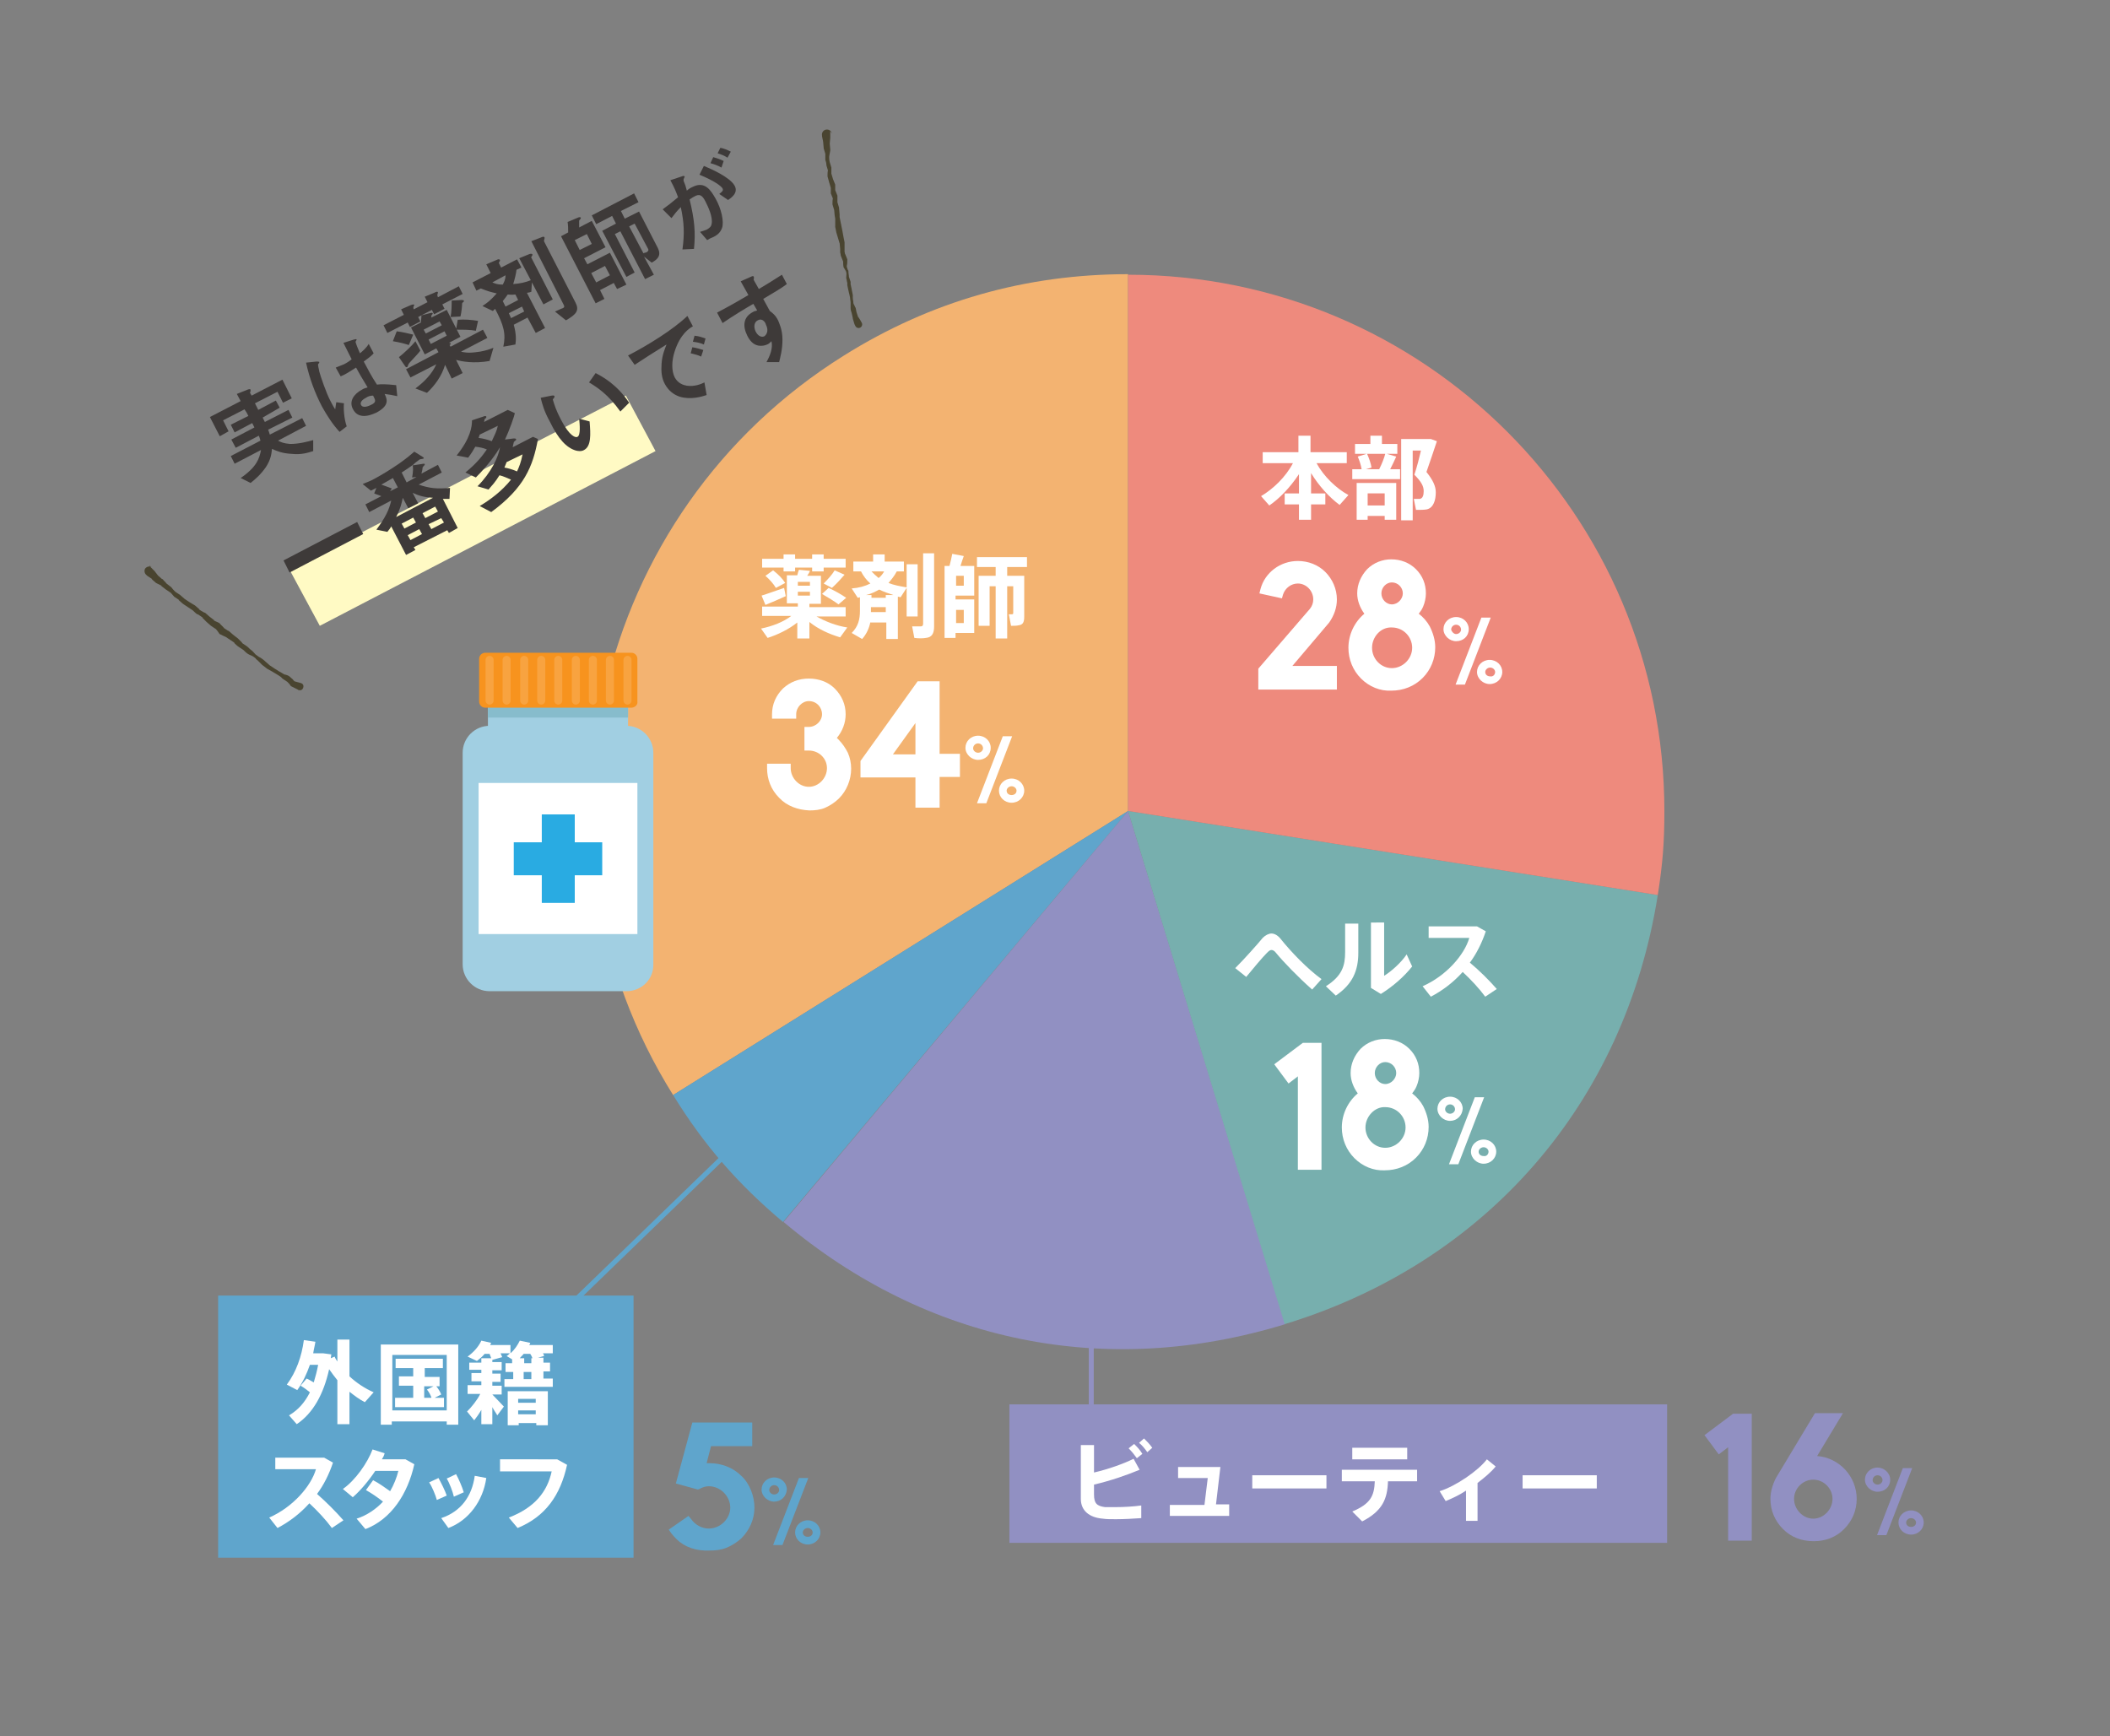 <?xml version="1.0" encoding="utf-8"?>
<!-- Generator: Adobe Illustrator 21.1.0, SVG Export Plug-In . SVG Version: 6.00 Build 0)  -->
<svg version="1.1" id="レイヤー_1" xmlns="http://www.w3.org/2000/svg" xmlns:xlink="http://www.w3.org/1999/xlink" x="0px"
	 y="0px" viewBox="0 0 384 316" style="enable-background:new 0 0 384 316;" xml:space="preserve">
<rect x="0" y="0" width="384" height="316" fill="#808080" stroke="none"/>
<style type="text/css">
	.st0{fill:#9190C2;}
	.st1{fill:#5FA5CC;}
	.st2{fill:#FFFAC4;}
	.st3{fill:#3E3A39;}
	.st4{fill:#F3B371;}
	.st5{fill:#77AFAE;}
	.st6{fill:#EE8A7D;}
	.st7{fill:#FFFFFF;}
	.st8{fill:#494430;}
	.st9{fill:#A1CFE2;}
	.st10{fill:#87BCCC;}
	.st11{fill:#F7931E;}
	.st12{fill:#29ABE2;}
	.st13{opacity:0.15;}
	.st14{fill:none;stroke:#FFFFFF;stroke-width:1.464;stroke-linecap:round;stroke-linejoin:round;stroke-miterlimit:10;}
	.st15{fill:none;stroke:#9190C2;stroke-width:0.9;stroke-miterlimit:10;}
	.st16{fill:none;stroke:#5FA5CC;stroke-width:0.9;stroke-miterlimit:10;}
</style>
<rect x="183.7" y="255.6" class="st0" width="119.7" height="25.2"/>
<rect x="39.7" y="235.8" class="st1" width="75.6" height="47.7"/>
<polygon class="st2" points="119.3,82.1 58.2,113.9 52.7,103.7 113.9,72 "/>
<g>
	<path class="st3" d="M51.5,73.3l-1-2l-4.1,2.1l0.6,1.2l3.2-1.7l0.7,1.3L47.8,76l0.4,0.8l4.3-2.2l0.7,1.4l-4.4,2.2
		c0.1,0.3,0.2,0.5,0.3,0.9l5.9-3l0.7,1.4l-5.1,2.7c0.6,0.3,1,0.5,2.2,0.6c1.6,0,3.1-0.4,4.2-0.7l0,2c-1,0.3-2.1,0.7-4,0.5
		c-1.7-0.1-2.6-0.5-3.5-0.9c-0.1,0.9-0.2,1.9-1.1,3.3c-0.9,1.3-1.9,2.2-2.8,2.9l-1.8-0.9c2.9-2,3.4-3.5,3.7-5.1l-4.8,2.5l-0.7-1.4
		l5.4-2.8c-0.1-0.4-0.2-0.7-0.3-0.9l-4.2,2.2L42.1,80l4.2-2.2L45.9,77l-3.2,1.7L42,77.3l3.2-1.6c-0.3-0.6-0.3-0.6-0.7-1.2l-3.9,2
		l1,2l-1.6,0.9l-1.8-3.5l5.6-2.9l-0.7-1.3l2-0.8c0.3-0.1,0.4-0.1,0.5,0c0,0.1,0,0.1,0,0.3c0,0-0.1,0.2-0.1,0.3l0.3,0.5l5.6-2.9
		l1.7,3.4L51.5,73.3z"/>
	<path class="st3" d="M63.1,77.6l-1.3,1c-1.3-1.4-2.3-3-3.2-4.6c-1.3-2.5-2.3-5.2-2.9-8l1.9-0.2c0.1,0,0.5,0,0.5,0.1
		c0,0,0,0.1,0,0.1c0,0.1-0.2,0.2-0.2,0.3c-0.1,0.1,0.2,1.1,0.2,1.3c0.2,0.8,1.3,4,2,5.3c0.1,0.2,0.5,1,0.9,1.6l0.2-1.3l1.4,0.2
		C62.5,74.3,62.6,76.2,63.1,77.6z M72.3,72.1c-0.9-0.2-1.5-0.3-2.3-0.4c0.6,1.2,0.7,2.2-1.5,3.4c-0.5,0.2-3.2,1.6-4.3-0.7
		c-0.7-1.4,0.2-2.7,1.7-3.5c0.3-0.2,0.7-0.3,1-0.4c-1.1-1.8-1.5-2.5-2.1-3.6c-1,0.6-1.8,1.2-2.8,1.6l-0.9-1.6
		c0.3-0.1,0.7-0.3,1.5-0.6c0.6-0.3,1-0.6,1.4-0.9c-0.6-1.2-0.7-1.4-1.5-3l1.9-0.6c0.4-0.1,0.5-0.1,0.5,0c0,0.1-0.1,0.2-0.2,0.4
		c0.1,0.4,0.4,1.2,0.8,2.1c0.4-0.3,1.2-1,1.6-1.7l0.9,1.7c-0.5,0.6-1.3,1.1-1.8,1.5c0.9,1.7,1.3,2.5,2.4,4.2
		c0.8-0.1,1.6-0.1,3.5,0.1L72.3,72.1z M66.6,72.4c-0.8,0.4-1.1,0.9-0.9,1.3c0.2,0.4,0.8,0.5,1.8,0c1.1-0.5,0.8-0.9,0.4-1.7
		C67.5,72,67,72.1,66.6,72.4z"/>
	<path class="st3" d="M80.5,55.4l0.4,0.8l-1.9,1l-0.4-0.8l-2.5,1.3l0.4,0.8l-1.9,1l-0.4-0.8l-3.7,1.9l-0.7-1.4l3.7-1.9l-0.5-1
		l1.6-0.7c0.2-0.1,0.7-0.3,0.8-0.1c0,0,0,0.1-0.1,0.2c-0.1,0.3-0.1,0.3,0,0.6l2.5-1.3l-0.5-1l1.7-0.7c0.4-0.2,0.6-0.3,0.7-0.1
		c0,0.1,0,0.1-0.1,0.4c0,0.1,0,0.2,0,0.2l0.1,0.3l3.8-2l0.7,1.4L80.5,55.4z M74.4,62.8c-0.5-0.2-1.7-0.5-2.9-0.7l0.7-1.8
		c0.9,0.1,2.2,0.4,3,0.6L74.4,62.8z M74.4,66.2c-0.1,0.1-0.2,0.6-0.3,0.6c-0.1,0.1-0.3,0-0.4-0.2L72.6,65c0.9-0.7,2.4-2.1,3-2.9
		l0.9,1.7C76.2,64.3,74.4,66.1,74.4,66.2z M89.1,65.7c-2.9,0.5-5,0.1-6.1-0.2l1.2,2.4l-2,1L81,66.4c-0.6,2-1.8,3.7-3.3,5.1l-2.1-0.8
		c1.6-1.2,3-2.6,3.8-4.4l-4.7,2.4l-0.8-1.5l5.9-3.1l-0.4-0.7l-2.1,1.1l-2.5-4.9l1.8-0.9c0-0.3,0.1-0.8,0.1-1.3l1.5-0.4
		c0.4-0.1,0.5-0.1,0.5,0c0.1,0.1,0.1,0.1-0.1,0.3c-0.1,0-0.1,0.4-0.1,0.5l2.8-1.4l2.5,4.9l-2.1,1.1c0.1,0,0.2,0,0.3,0.1
		c0.1,0.1-0.1,0.3-0.2,0.3l0.2,0.3l5.9-3.1l0.8,1.5l-4.8,2.5c0.4,0.1,1.2,0.3,2.7,0.1c1.1-0.1,2.2-0.4,3.2-0.8L89.1,65.7z M80,58.5
		L77.1,60l0.4,0.7l2.9-1.5L80,58.5z M80.9,60.3L78,61.8l0.4,0.8l2.9-1.5L80.9,60.3z M84.3,55c-0.2,0.1-0.2,0.2-0.2,0.3
		c0,0.3-0.1,1.5-0.3,2.3L82,57.7c0.2-0.9,0.2-2.3,0.2-3l1.8-0.1c0.1,0,0.3,0,0.4,0.1C84.5,54.8,84.4,54.9,84.3,55z M86.6,60.2
		c-1-0.2-2.2-0.2-3.6-0.2l0.3-1.8c1.2-0.1,2.5,0,3.7,0.2L86.6,60.2z"/>
	<path class="st3" d="M87.8,55.7c1.2-0.8,1.6-1.2,2.6-2.3c-1.3-0.3-1.6-0.4-2.9-0.9l-0.8,0.4L86,51.4l3.3-1.7l-0.8-1.6l1.9-0.8
		c0.2-0.1,0.4-0.2,0.6,0c0,0.1,0,0.2-0.1,0.3c-0.1,0.2-0.1,0.2-0.1,0.3l0.4,0.8l2.9-1.5l0.8,1.5L94,49.1c-0.1,0.8-0.3,1.6-0.6,2.6
		c1.3-0.1,2.2-0.3,3.2-0.7l-2.1-4l1.7-0.7c0.2-0.1,0.6-0.2,0.7,0c0,0.1,0,0.2-0.1,0.3c-0.1,0.2-0.2,0.3-0.1,0.3l3.9,7.6l-1.7,0.9
		l-2.1-4l-0.1,1.7c-0.2,0.1-0.3,0.1-0.8,0.2l3.3,6.4l-1.7,0.9L96,57.8l-2.5,1.3c0.5,1.8,0.4,2.9,0.3,3.6l-2.2,0.4
		c0.5-2.3,0.1-3.9-1.5-6.9c-0.1,0.1-0.3,0.3-0.4,0.4L87.8,55.7z M89.6,51.4c0.5,0.2,0.9,0.4,1.9,0.4c0.2-0.4,0.5-0.9,0.5-1.7
		L89.6,51.4z M92,55.8l2.3-1.2l-0.5-1c-0.8,0.1-1.1,0-1.4,0c-0.3,0.4-0.4,0.6-0.9,1.2L92,55.8z M95,55.8L92.6,57
		c0.2,0.5,0.3,0.6,0.4,0.9l2.4-1.2L95,55.8z M96.7,43.9l1.8-0.7c0.2-0.1,0.5-0.2,0.6,0c0,0.1,0,0.2,0,0.2C99,43.8,99,43.8,99,43.9
		l5.7,11.1c0.8,1.5,0.2,2.2-1.7,3.3l-2-1.6c0.5-0.2,1.3-0.6,1.4-0.6c0.2-0.1,0.4-0.2,0.2-0.6L96.7,43.9z"/>
	<path class="st3" d="M112.3,52.6l-0.6-1.1l-2.5,1.3l0.8,1.6l-1.6,0.8l-6.3-12.2l1.3-0.7c0-0.5,0-1.3-0.1-1.9l1.9-0.8
		c0.2-0.1,0.4-0.1,0.5,0c0,0.1,0,0.2-0.1,0.3c-0.2,0.2-0.2,0.2-0.2,0.4c0,0.2,0,0.9,0,1.1l2.3-1.2l2.5,4.8l-3.9,2l0.6,1.1l4.1-2.1
		l3,5.8L112.3,52.6z M106.8,42.6l-2.2,1.1l0.9,1.8l2.2-1.1L106.8,42.6z M110.1,48.4l-2.5,1.3l0.9,1.7l2.5-1.3L110.1,48.4z M113,38.4
		l0.7,1.4l2.6-1.3l3.4,6.6c0.7,1.4,0,2.1-1.1,2.7l-1.4-1.1L119,50l-1.6,0.8l-4.5-8.7l-1,0.5l3.6,7l-1.5,0.8l-4.4-8.4l2.5-1.3
		l-0.7-1.4l-2.9,1.5l-0.8-1.6l7.7-4l0.8,1.6L113,38.4z M115.5,40.7l-1,0.5l2.6,4.9c0.1-0.1,0.4-0.1,0.6-0.2c0.3-0.2,0.4-0.4,0.2-0.7
		L115.5,40.7z"/>
	<path class="st3" d="M131.4,41.5c-0.2,0.5-0.5,1.1-1.5,1.6c-0.5,0.2-0.9,0.4-1.2,0.6l-1.3-1.5c0.3-0.1,0.7-0.2,1.2-0.4
		c0.5-0.3,0.8-0.5,0.9-1c0.3-1.3-0.7-3.3-1.1-4.1c-0.6-1.2-1.1-1.5-2.1-0.9c-0.4,0.2-0.6,0.4-0.8,0.5c0.9,3.7,1.1,6,0.8,9l-2.1,0.1
		c0.4-2.9,0.3-4.9-0.3-7.7c-0.7,0.7-1.1,1.2-1.7,2l-1.6-1.6c1.1-0.8,1.6-1.2,2.8-2.2c-0.4-1.1-0.7-1.8-1.4-3.1l2.1-0.7
		c0.2-0.1,0.4-0.1,0.5,0c0,0.1,0,0.1-0.1,0.3c-0.1,0.2-0.1,0.2-0.1,0.5c0.3,0.7,0.4,1,0.6,1.8c0.2-0.2,0.6-0.5,1.1-0.7
		c2.2-1.1,3.3,0.7,4.1,2.1C131.3,38,131.8,40.4,131.4,41.5z M132.5,36.4l-1.6-1.1c0.5-0.4,0.8-0.6,0.6-1c-0.2-0.4-1.5-1.4-4.2-2.5
		l0.8-1.6c1.2,0.5,4.7,2,5.6,3.6C134.4,35.1,133.1,36,132.5,36.4z M131.3,30.5c-0.7-0.4-1.3-0.6-2-0.8l0.5-1.1
		c0.7,0.2,1.3,0.4,1.9,0.7L131.3,30.5z M132.4,28.7c-0.6-0.4-1.2-0.6-1.8-0.8l0.5-1c0.6,0.1,1.3,0.4,1.9,0.7L132.4,28.7z"/>
	<path class="st3" d="M52.7,104.2l-1.1-2.2L65,95l1.1,2.2L52.7,104.2z"/>
	<path class="st3" d="M81.8,90.8c-0.3,0-0.6,0-1.2,0l2.7,5.3L81.7,97l-0.3-0.5l-6.1,3.1l0.3,0.5l-1.7,0.9l-2.7-5.2
		c-0.2,0.4-0.4,0.6-0.7,1l-2-0.4c1.7-2.3,2.3-3.6,2.7-5.3l-4,2.1l-0.7-1.4l2.9-1.5c-0.7-0.3-0.9-0.3-1.3-0.5l0.4-1l-1,0.5L66,88.1
		c0.4-0.2,1.4-0.5,2.4-1.1c1.1-0.6,2.6-1.5,4.2-2.6c1.4-1,2-1.5,2.8-2.2l1.6,1c0,0,0.1,0.1,0.1,0.1c0,0,0.1,0.1-0.1,0.2
		c-0.1,0-0.5,0.1-0.6,0.1c-0.1,0.1-1,0.7-1.1,0.9c-0.7,0.5-1.4,1-2.2,1.5l0.9,1.8l1.8-1l-0.8,0.1c0.2-1,0.2-1.9,0.1-2.2l2-0.3
		c0.1,0,0.2,0,0.2,0.1c0,0.1,0,0.2-0.1,0.2c-0.2,0.2-0.2,0.3-0.3,0.4c0,0.4-0.1,0.6-0.2,1.1l3-1.6l0.7,1.4l-4.2,2.2
		c2,0.7,3.4,0.8,5.7,0.6L81.8,90.8z M71.5,87c-0.8,0.5-1.6,0.9-2.1,1.2c0.9,0.3,1.6,0.6,1.9,0.7l-0.3,0.5l1.4-0.7L71.5,87z
		 M75.1,89.7l1,1.9l-1.8,0.9l-1-1.9c-0.2,1-0.4,1.9-1.2,3.5l6.7-3.5C77.3,90.5,76.4,90.3,75.1,89.7z M75.2,94.2l-2.1,1.1l0.5,0.9
		l2.1-1.1L75.2,94.2z M76.3,96.3l-2.1,1.1l0.5,0.9l2.1-1.1L76.3,96.3z M79.2,92.2l-2.3,1.2l0.5,0.9l2.3-1.2L79.2,92.2z M80.3,94.3
		L78,95.4l0.5,0.9l2.3-1.2L80.3,94.3z"/>
	<path class="st3" d="M89.4,93.2l-2.1-1.1c2-1.2,4-2.7,5.7-4.8c-0.7-0.3-1.3-0.6-2.1-0.8c-0.8,1.3-1.4,1.9-2,2.6l-2-0.6
		c2.5-2.5,3.8-5.3,4.1-7.1c-0.6,1-1.9,3-4.4,5.5l-1.9-0.9c2.2-1.8,3.2-3.2,3.9-4.2c-0.7-0.3-1.3-0.4-2.1-0.5c-0.4,0.7-0.7,1.2-1.3,2
		l-2.1-0.4c2.5-3.1,2.8-5.2,2.8-6.4l2.1-0.7c0.2-0.1,0.4-0.1,0.5,0c0,0.1,0,0.2,0,0.2c0,0.1-0.3,0.2-0.3,0.3s-0.1,0.4-0.1,0.5
		l4.3-2.2l1.3,0.6c-0.1,0.5-0.9,2.9-1.8,4.8l1.6-0.2c0.2,0,0.3,0,0.4,0.1c0.1,0.1,0,0.2,0,0.2c-0.1,0.1-0.4,0.3-0.4,0.4
		c0,0.1-0.2,0.8-0.2,0.9l3.7-1.9l0.9,0.4C97,84.9,95.4,88.8,89.4,93.2z M87.3,79.1c-0.1,0.3-0.1,0.3-0.2,0.6
		c0.8,0.1,1.6,0.3,2.4,0.6c0.5-1.1,0.9-1.8,1.1-2.8L87.3,79.1z M92.2,84.1c-0.2,0.5-0.2,0.5-0.4,1c0.6,0.1,1.4,0.3,2.3,0.7
		c0.4-0.9,0.7-1.6,1-3.1L92.2,84.1z"/>
	<path class="st3" d="M106.3,81.9c-0.5,0.3-1.1,0.2-1.5,0.1c-1.7-0.5-3.2-2.1-4.7-5.2c-1.1-2-1.4-3.2-1.7-4.4l2-0.4
		c0.1,0,0.4-0.1,0.5,0.1c0.1,0.2-0.1,0.3-0.3,0.6c0.3,1,0.6,2,1.5,3.7c1.6,3.1,2.7,3.3,3,3.1c0.6-0.3,0.4-2.3,0.3-3.3l1.9,0.5
		C107.5,79.1,107.6,81.2,106.3,81.9z M112.9,74.9c-2.2-3.1-4.2-4.4-5.7-5.3l1.2-1.7c1.3,0.7,3.8,2,6.1,5.4L112.9,74.9z"/>
	<path class="st3" d="M122.8,63.9c-0.6,1.8-0.6,3.6,0,4.8c0.6,1.1,1.6,1.4,2.2,1.5c1.4,0.2,2.6-0.3,3.2-0.6l0.4,2.3
		c-0.9,0.3-2.9,0.9-4.9,0.3c-1.2-0.4-2.1-1.2-2.7-2.3c-0.6-1.1-0.7-2.3-0.6-3.7c0.1-1.6,0.6-2.7,0.9-3.5c-2.1,1.3-4.3,2.7-5.8,3.7
		l-1.2-1.7c3.5-1.8,8.2-4.7,10.8-7.2l1,1.9C125.5,59.7,123.8,60.8,122.8,63.9z M127.6,64.9c-0.6-0.3-1.1-0.4-1.9-0.6l0.3-1.1
		c0.7,0.1,1.3,0.3,2,0.5L127.6,64.9z M128.1,62.7c-0.7-0.3-1.2-0.4-2-0.5l0.3-1.1c0.9,0.1,1.4,0.3,2,0.5L128.1,62.7z"/>
	<path class="st3" d="M138.9,54.4l1.2,2.2c0.4,0.3,1,0.7,1.5,1.7c0.2,0.5,0.8,1.7,0.8,3.5c0,1.9-0.4,3.2-0.6,4.1h-2.3
		c0.6-1.1,1.2-2.5,0.9-3.8c-0.3,0.3-0.5,0.5-0.8,0.6c-0.4,0.2-1,0.3-1.6,0.2c-1-0.2-1.6-1-2-1.8c-0.9-1.8-0.7-3.4,1-4.3
		c0.3-0.2,0.6-0.2,0.8-0.3l-0.7-1.2c-1.4,0.8-3.7,2.2-5.6,3.5l-1-1.9c1.1-0.6,2.5-1.3,5.7-3.2c-0.3-0.5-0.7-1.3-1.4-2.5l1.8-0.8
		c0.4-0.2,0.5-0.2,0.6,0c0,0.1,0,0.2,0,0.3s-0.1,0.2,0,0.3l0.9,1.6c2.2-1.3,2.6-1.6,4.2-2.6l0.9,1.7C142,52.6,140.9,53.2,138.9,54.4
		z M138.6,58.2c-0.2-0.1-0.5,0-0.7,0.1c-0.6,0.3-0.8,1.1-0.4,2c0.5,1,1.2,1.1,1.6,0.9c0.3-0.2,0.9-0.9,0.3-2.1
		C139.3,58.7,139,58.3,138.6,58.2z"/>
</g>
<g>
	<g>
		<g>
			<g>
				<path class="st4" d="M205.3,147.6l-82.8,51.7c-28.6-45.7-14.7-106,31.1-134.6c15.8-9.9,33.1-14.8,51.7-14.8V147.6z"/>
			</g>
		</g>
		<g>
			<g>
				<path class="st1" d="M205.3,147.6l-62.8,74.8c-8.2-6.9-14.4-14-20-23.1L205.3,147.6z"/>
			</g>
		</g>
		<g>
			<g>
				<path class="st0" d="M205.3,147.6l28.6,93.4c-32.6,10-65.2,3.4-91.3-18.6L205.3,147.6z"/>
			</g>
		</g>
		<g>
			<g>
				<path class="st5" d="M205.3,147.6l96.4,15.3c-6,37.9-31.2,66.9-67.9,78.1L205.3,147.6z"/>
			</g>
		</g>
		<g>
			<g>
				<path class="st6" d="M205.3,147.6V50c53.9,0,97.6,43.7,97.6,97.6c0,5.8-0.3,9.5-1.2,15.3L205.3,147.6z"/>
			</g>
		</g>
	</g>
	<g>
		<g>
		</g>
		<g>
		</g>
		<g>
		</g>
		<g>
		</g>
		<g>
		</g>
	</g>
</g>
<g>
	<path class="st7" d="M141.8,145.2L141.8,145.2c-1.5-1.5-2.2-3.4-2.2-5.4V139h4.3v0.8c0,1.8,1.5,3.4,3.3,3.4c1.8,0,3.3-1.6,3.3-3.4
		c0-1.8-1.5-3.2-3.3-3.2h-0.8v-4.3h0.8c1.3,0,2.4-1.1,2.4-2.3c0-1.3-1-2.4-2.4-2.4c-1.2,0-2.3,1.1-2.3,2.4v0.8h-4.4v-0.8
		c0-1.8,0.7-3.4,2-4.7c1.3-1.2,2.9-1.8,4.7-1.8s3.5,0.6,4.7,1.8c1.3,1.3,2,2.9,2,4.7c0,1.6-0.6,3.1-1.6,4.3c0.1,0.1,0.2,0.2,0.3,0.3
		c0.7,0.7,1.3,1.6,1.7,2.4c0.4,0.9,0.6,1.9,0.6,2.9c0,2-0.8,4-2.2,5.4c-0.7,0.7-1.6,1.3-2.5,1.7c-0.9,0.4-1.9,0.5-2.9,0.5
		C145.2,147.4,143.2,146.7,141.8,145.2z"/>
	<path class="st7" d="M166.6,147.1v-5.6h-10v-3L167,124h4v13.2h3.7v4.2H171v5.6H166.6z M166.6,137.3v-5.7l-4.1,5.7H166.6z"/>
	<path class="st7" d="M178,138.3c-1.2,0-2.3-1-2.3-2.2c0-1.2,1-2.2,2.3-2.2s2.3,1,2.3,2.2C180.3,137.4,179.3,138.3,178,138.3z
		 M178,137c0.5,0,0.9-0.4,0.9-0.8c0-0.5-0.4-0.9-0.9-0.9s-0.9,0.4-0.9,0.9C177.1,136.6,177.5,137,178,137z M184.2,134l-4.7,12.2
		h-1.7l4.7-12.2H184.2z M186.4,143.9c0,1.2-1,2.2-2.3,2.2s-2.3-1-2.3-2.2c0-1.2,1-2.2,2.3-2.2S186.4,142.7,186.4,143.9z M185,143.9
		c0-0.4-0.4-0.8-0.9-0.8s-0.9,0.4-0.9,0.8c0,0.5,0.4,0.8,0.9,0.8S185,144.4,185,143.9z"/>
</g>
<g>
	<path class="st7" d="M154.2,114.2c-0.4,0.6-0.9,1.2-1.3,1.8c-2-0.6-4-1.5-5.6-2.8v3h-2.2v-2.9c-1.5,1.2-3.5,2.2-5.4,2.8l-1.2-1.7
		c2-0.4,4.1-1.2,5.5-2.3h-5.3v-1.7h6.5v-0.6h-2v-5.1h1.9c0.1-0.4,0.2-0.8,0.3-1l2,0.2c-0.1,0.3-0.3,0.6-0.5,0.9h2.5v5.1h-2.1v0.6
		h6.6v1.7h-5.3C150.2,113.1,152.2,113.9,154.2,114.2z M142.7,107l0.3,1.5c-1.1,0.5-2.7,1.2-3.7,1.6l-0.7-1.7
		C139.6,108.1,141.5,107.4,142.7,107z M142.6,101.7v-0.8h2.1v0.8h3.1v-0.8h2.1v0.8h4v1.6h-4v0.7h-2.1v-0.7h-3.1v0.7h-2.1v-0.7h-3.9
		v-1.6H142.6z M140.7,103.8c1,0.8,1.7,1.5,2.2,2.3c-1.7,0.9-1.7,0.9-1.7,0.9c-0.4-0.7-1.1-1.5-1.9-2.2L140.7,103.8z M145.2,106.6
		h2.2v-0.7h-2.2V106.6z M145.2,108.4h2.2v-0.7h-2.2V108.4z M150.8,107c1.3,0.6,2.3,1.2,3.2,1.8l-1.4,1.2c-0.8-0.6-1.8-1.2-3-1.9
		L150.8,107z M153.7,104.6c-0.6,0.7-1.4,1.6-2.3,2.4l-1.5-0.8c0.8-0.8,1.6-1.7,2-2.4L153.7,104.6z"/>
	<path class="st7" d="M158.4,113.2c-0.2,1.1-0.7,2.2-1.5,3.1l-1.9-1.1c1.2-1.2,1.5-2.5,1.5-4v-2.5c-0.1,0-0.3,0.1-0.4,0.1l-1.1-1.7
		c1.3-0.1,2.4-0.4,3.4-0.9c-0.7-0.6-1.3-1.4-1.7-2.2h-1.4v-1.8h3.6v-1.3h2.1v1.3h3.5v1.8h-1.3c-0.4,0.8-1,1.5-1.5,2.1
		c1,0.4,2.1,0.6,3.3,0.8v-4.2h2v9.5h-2V107l-1.1,1.7c-0.1,0-0.3-0.1-0.5-0.1v7.7h-2.1v-3H158.4z M161.2,108.8v-0.5l1.4,0
		c-0.9-0.3-1.8-0.6-2.6-1c-0.7,0.4-1.5,0.8-2.4,1h1v0.5H161.2z M161.2,111.4v-0.9h-2.7v0.7c0,0.1,0,0.2,0,0.2H161.2z M159.9,105.2
		c0.4-0.3,0.8-0.8,1-1.2h-2.3C159,104.4,159.4,104.8,159.9,105.2z M170,100.9V114c0,1.3-0.4,2-1.5,2.1c-0.5,0.1-1.4,0.1-2.1,0
		l-0.4-2.1c0.6,0,1.3,0,1.6,0c0.3,0,0.4-0.2,0.4-0.5v-12.8H170z"/>
	<path class="st7" d="M177.3,109.1v6.1h-3.4v0.9h-2V103h0.9c0.2-0.8,0.4-1.6,0.5-2.2l2.1,0.4c-0.2,0.5-0.4,1.2-0.6,1.8h2.5v5.4h-3.4
		v0.7H177.3z M175.4,106.6v-1.8h-1.4v1.8H175.4z M175.4,113.4V111h-1.4v2.4H175.4z M185.4,104.8h1v7.4c0,1-0.2,1.5-1,1.6
		c-0.3,0.1-1,0.1-1.4,0.1l-0.4-2.1c0.2,0,0.5,0,0.6,0c0.1,0,0.2-0.1,0.2-0.2v-4.9h-1.1v9.5h-2.1v-9.5h-1.1v7.2h-2v-9.1h3.1v-1.6
		h-3.4v-1.8h9.1v1.8h-3.6v1.6h1.1H185.4z"/>
</g>
<g>
	<path class="st1" d="M123.1,280.1c-0.3-0.3-0.6-0.6-0.9-1l-0.5-0.7l3.6-2.5l0.5,0.6c0.7,1,1.9,1.7,3.2,1.7c2.1,0,3.9-1.8,3.9-3.8
		c0-2.1-1.8-3.9-3.9-3.9c-0.6,0-1.2,0.2-1.7,0.5l-0.3,0.1l-4-1.1l3-11.1h10.9v4.3l-7.5,0l-0.8,3.1c0.2,0,0.3,0,0.5,0
		c2.2,0,4.3,0.8,5.8,2.3c0.8,0.7,1.4,1.7,1.8,2.7c0.4,1,0.6,2.1,0.6,3.1c0,2.1-0.9,4.1-2.4,5.6c-0.8,0.7-1.7,1.3-2.7,1.7
		c-1,0.4-2,0.5-3.1,0.5C126.7,282.3,124.6,281.6,123.1,280.1z"/>
	<path class="st1" d="M140.9,273.3c-1.2,0-2.3-1-2.3-2.2c0-1.2,1-2.2,2.3-2.2s2.3,1,2.3,2.2C143.1,272.4,142.1,273.3,140.9,273.3z
		 M140.9,272c0.5,0,0.9-0.4,0.9-0.8c0-0.5-0.4-0.9-0.9-0.9s-0.9,0.4-0.9,0.9C140,271.6,140.4,272,140.9,272z M147.1,269l-4.7,12.2
		h-1.7l4.7-12.2H147.1z M149.3,278.9c0,1.2-1,2.2-2.3,2.2s-2.3-1-2.3-2.2c0-1.2,1-2.2,2.3-2.2S149.3,277.7,149.3,278.9z
		 M147.9,278.9c0-0.4-0.4-0.8-0.9-0.8s-0.9,0.4-0.9,0.8c0,0.5,0.4,0.8,0.9,0.8S147.9,279.4,147.9,278.9z"/>
</g>
<g>
	<path class="st7" d="M55.8,250.9c0.5,0.2,0.9,0.5,1.3,0.7c0.3-1,0.6-2.1,0.8-3.2h-1.5c-0.6,1.7-1.3,3.2-2.3,4.6l-1.9-1
		c1.7-2.3,2.7-5.1,3.1-8.1l2.1,0.3c-0.1,0.7-0.3,1.4-0.4,2.1h1.2h0.4h0.2l1.5,0.2c0,0.2-0.1,0.5-0.1,0.7l0.7-0.3
		c0.1,0.3,0.3,0.6,0.5,0.9v-4h2.2v6.7c1.3,1.2,2.8,2.2,4.4,2.9l-1.6,1.8c-1-0.5-1.9-1.2-2.8-1.9v5.9h-2.2v-8c-0.5-0.6-1-1.3-1.5-2
		c-1,4.5-2.9,8-5.9,10l-1.4-1.6c1.7-1,2.9-2.4,3.8-4.2c-0.5-0.4-1-0.8-1.7-1.2L55.8,250.9z"/>
	<path class="st7" d="M71.3,258.7v0.6h-2v-14.6h14.1v14.6h-2.1v-0.6H71.3z M81.3,256.7v-10.1h-9.9v10.1H81.3z M75.2,254.3v-2.1h-2.6
		v-1.7h2.6V249H72v-1.7h8.6v1.7h-3.3v1.6H80v1.7h-0.6c0.4,0.5,0.7,1,0.9,1.5l-1.2,0.6h1.7v1.7h-8.9v-1.7H75.2z M78.5,254.3
		c-0.2-0.5-0.4-0.9-0.8-1.4l1.2-0.6h-1.7v2.1H78.5z"/>
	<path class="st7" d="M91.7,256l-1.2,1.6c-0.2-0.4-0.6-0.9-0.9-1.5v3.1h-2v-2.6c-0.4,0.7-0.9,1.4-1.3,1.9l-1.3-1.6
		c0.8-0.8,1.8-2,2.4-3.2h-2.3v-1.6h2.5v-0.7h-1.8v-1.5h1.8v-0.6h-2.2V248h2.2v-0.8h1.8c-0.1-0.3-0.2-0.5-0.3-0.8h-0.9
		c-0.4,0.5-0.9,0.9-1.4,1.3l-1.7-0.8c1.1-0.8,2-1.8,2.5-2.9l1.8,0.4c-0.1,0.1-0.1,0.3-0.2,0.4h3.7v1.5c0.8-0.7,1.3-1.5,1.7-2.3
		l1.9,0.4c0,0.1-0.1,0.3-0.2,0.4h4.3v1.5h-1.8c0.1,0.1,0.2,0.3,0.2,0.5l-1.1,0.3h1v0.9h1.2v1.6h-1.2v1.3h1.7v1.5h-8.8V251h1.6v-1.3
		H92v-1.6h1.2v-0.7l-1-0.6c0.2-0.1,0.4-0.3,0.6-0.5h-1.7c0.1,0.2,0.2,0.5,0.3,0.7l-1.8,0.5v0.4h1.7v1.5h-1.7v0.6h1.5v1.5h-1.5v0.7
		h1.7v1.6h-1.7C90.4,254.6,91.2,255.5,91.7,256z M94.4,259v0.4h-2v-6.2h7.3v6.2h-2.1V259H94.4z M97.5,255.3v-0.7h-3.2v0.7H97.5z
		 M97.5,257.4v-0.7h-3.2v0.7H97.5z M96.7,248.1v-0.9h0.2c-0.1-0.3-0.2-0.5-0.4-0.8h-1.2c-0.2,0.3-0.5,0.5-0.7,0.8h0.8v0.9H96.7z
		 M96.7,251v-1.3h-1.4v1.3H96.7z"/>
	<path class="st7" d="M62.5,276.7l-2.1,1.4c-1.1-1.5-2.6-3.1-4.1-4.5c-1.7,1.9-3.7,3.4-5.8,4.5l-1.5-1.9c4.3-1.9,7.6-5.7,8.5-8.8
		h-7.4v-2.1H59l1.6,0.9c-0.7,2.1-1.7,4.1-2.9,5.7C59.4,273.4,61.1,275.1,62.5,276.7z"/>
	<path class="st7" d="M67.9,269.4c1,0.5,2.1,1.3,3.1,2c0.7-1.2,1.2-2.5,1.5-3.7h-4.2c-1.2,1.8-2.7,3.6-4.1,4.8l-1.8-1.5
		c2.3-1.6,4.5-4.8,5.4-7.2l2.2,0.7c-0.1,0.4-0.3,0.8-0.5,1.1h4.3l1.6,0.9c-1.2,5.4-4.2,10-8.9,11.8l-1.6-1.9
		c1.9-0.6,3.6-1.8,4.8-3.1c-1-0.8-2.2-1.6-3.1-2.1L67.9,269.4z"/>
	<path class="st7" d="M79.8,269c0.5,0.9,1.2,2.3,1.5,3.2l-1.8,0.8c-0.2-0.8-0.9-2.5-1.4-3.2L79.8,269z M88.5,269
		c-0.6,4.2-3.2,7.7-6.9,9.1l-1.3-1.8c3.6-1.2,5.6-4,6.1-7.7L88.5,269z M83,268.3c0.5,0.9,1.1,2.3,1.4,3.3l-1.8,0.8
		c-0.2-0.9-0.8-2.5-1.3-3.3L83,268.3z"/>
	<path class="st7" d="M101.4,265.6l1.8,1c-1.2,5.5-3.9,9.4-9,11.5l-1.6-1.9c4.7-1.8,7-4.7,7.8-8.4H91v-2.2H101.4z"/>
</g>
<g>
	<path class="st7" d="M229,125.5v-3.8l9.4-10.9c0.4-0.5,0.6-1.1,0.6-1.7c0-1.6-1.3-2.9-2.8-2.9c-1.2,0-2.3,0.8-2.7,2l-0.2,0.7
		l-4.1-0.9l0.2-0.8c0.8-3,3.6-5.1,6.8-5.1c1.9,0,3.7,0.7,5,2c1.3,1.3,2.1,3.1,2.1,5c0,1.5-0.5,2.9-1.4,4.2l0,0l-6.7,7.9h8.1v4.3H229
		z"/>
	<path class="st7" d="M247.7,123.5c-1.5-1.5-2.3-3.5-2.3-5.6c0-2.4,1.1-4.7,2.9-6.2c-0.8-1.1-1.3-2.4-1.3-3.7c0-1.7,0.7-3.2,1.8-4.4
		c1.2-1.2,2.8-1.8,4.4-1.8c1.7,0,3.3,0.6,4.5,1.8s1.8,2.7,1.8,4.4c0,0.8-0.2,1.7-0.5,2.4c-0.2,0.5-0.5,0.9-0.8,1.3
		c0.8,0.6,1.5,1.4,2,2.3c0.6,1.2,1,2.5,1,3.8c0,2.1-0.8,4.1-2.3,5.6c-1.5,1.5-3.5,2.3-5.7,2.3C251.2,125.8,249.2,125,247.7,123.5z
		 M249.7,117.9c0,2,1.6,3.7,3.6,3.7c2,0,3.7-1.7,3.7-3.7c0-2-1.6-3.7-3.7-3.7C251.3,114.1,249.7,115.9,249.7,117.9z M251.4,108
		c0,1.1,0.9,2,1.9,2c1.1,0,2-1,2-2c0-1.1-0.9-2-2-2C252.3,106,251.4,106.9,251.4,108z"/>
	<path class="st7" d="M265,116.7c-1.2,0-2.3-1-2.3-2.2c0-1.2,1-2.2,2.3-2.2s2.3,1,2.3,2.2C267.3,115.8,266.3,116.7,265,116.7z
		 M265,115.4c0.5,0,0.9-0.4,0.9-0.8c0-0.5-0.4-0.9-0.9-0.9s-0.9,0.4-0.9,0.9C264.2,115,264.6,115.4,265,115.4z M271.3,112.4
		l-4.7,12.2h-1.7l4.7-12.2H271.3z M273.4,122.3c0,1.2-1,2.2-2.3,2.2c-1.2,0-2.3-1-2.3-2.2c0-1.2,1-2.2,2.3-2.2
		C272.4,120.1,273.4,121.1,273.4,122.3z M272.1,122.3c0-0.4-0.4-0.8-0.9-0.8c-0.5,0-0.9,0.4-0.9,0.8c0,0.5,0.4,0.8,0.9,0.8
		C271.7,123.2,272.1,122.8,272.1,122.3z"/>
</g>
<g>
	<path class="st7" d="M231,92l-1.5-1.7c2.2-1.3,4.5-3.5,5.8-6h-5.5v-2h6.5v-3h2.2v3h6.6v2h-5.5c1.3,2.4,3.6,4.6,5.8,5.8l-1.6,1.8
		c-1.9-1.4-3.8-3.5-5.2-5.8v3.7h2.6v2h-2.6v2.8h-2.2v-2.8h-2.6v-2h2.6v-3.5C234.8,88.7,232.9,90.7,231,92z"/>
	<path class="st7" d="M247.8,85.4c-0.1-0.7-0.4-1.6-0.7-2.3l1.6-0.5h-2.1v-1.8h2.8v-1.5h2.1v1.5h2.8v1.8h-1.9l1.7,0.5
		c-0.3,0.7-0.7,1.5-1.1,2.3h1.8v1.8h-8.7v-1.8H247.8z M248.9,93.9v0.7h-2v-6.7h7.2v6.7H252v-0.7H248.9z M251,85.4
		c0.5-1,0.9-2,1.1-2.8h-3.3c0.4,0.9,0.7,1.8,0.8,2.5l-1,0.3H251z M252,92v-2.2h-3.1V92H252z M259.9,79.9h0.5l1.1,0.4
		c-0.6,1.8-1.2,3.6-1.9,5.6c1.2,1.5,1.7,2.6,1.7,3.7c0,1.4-0.4,2.8-1.6,3.1c-0.4,0.1-1.4,0.1-2,0.1l-0.4-2c0.3,0,0.8,0,1.1,0
		c0.5-0.1,0.7-0.6,0.7-1.4c0-0.9-0.4-1.7-1.7-3c0.5-1.5,0.9-3.1,1.2-4.4h-1.5v12.7h-2.1V79.9h4.1H259.9z"/>
</g>
<g>
	<path class="st7" d="M236.2,212.8v-16.9l-1.7,1.3l-2.6-3.5l5.2-3.9h3.4v23.1H236.2z"/>
	<path class="st7" d="M246.5,210.8c-1.5-1.5-2.3-3.5-2.3-5.6c0-2.4,1.1-4.7,2.9-6.2c-0.8-1.1-1.3-2.4-1.3-3.7c0-1.7,0.7-3.2,1.8-4.4
		c1.2-1.2,2.8-1.8,4.4-1.8c1.7,0,3.3,0.6,4.5,1.8s1.8,2.7,1.8,4.4c0,0.8-0.2,1.7-0.5,2.4c-0.2,0.5-0.5,0.9-0.8,1.3
		c0.8,0.6,1.5,1.4,2,2.3c0.6,1.2,1,2.5,1,3.8c0,2.1-0.8,4.1-2.3,5.6c-1.5,1.5-3.5,2.3-5.7,2.3C250,213.1,248,212.3,246.5,210.8z
		 M248.5,205.2c0,2,1.6,3.7,3.6,3.7c2,0,3.7-1.7,3.7-3.7c0-2-1.6-3.7-3.7-3.7C250.2,201.4,248.5,203.2,248.5,205.2z M250.2,195.3
		c0,1.1,0.9,2,1.9,2c1.1,0,2-1,2-2c0-1.1-0.9-2-2-2C251.1,193.3,250.2,194.2,250.2,195.3z"/>
	<path class="st7" d="M263.9,204c-1.2,0-2.3-1-2.3-2.2c0-1.2,1-2.2,2.3-2.2s2.3,1,2.3,2.2C266.1,203.1,265.1,204,263.9,204z
		 M263.9,202.7c0.5,0,0.9-0.4,0.9-0.8c0-0.5-0.4-0.9-0.9-0.9s-0.9,0.4-0.9,0.9C263,202.3,263.4,202.7,263.9,202.7z M270.1,199.7
		l-4.7,12.2h-1.7l4.7-12.2H270.1z M272.3,209.6c0,1.2-1,2.2-2.3,2.2c-1.2,0-2.3-1-2.3-2.2c0-1.2,1-2.2,2.3-2.2
		C271.3,207.4,272.3,208.4,272.3,209.6z M270.9,209.6c0-0.4-0.4-0.8-0.9-0.8c-0.5,0-0.9,0.4-0.9,0.8c0,0.5,0.4,0.8,0.9,0.8
		C270.5,210.5,270.9,210.1,270.9,209.6z"/>
</g>
<g>
	<path class="st7" d="M229.8,170.7c0.5-0.5,1.1-0.8,1.6-0.8s1.1,0.3,1.6,0.9c2,2.5,4.9,5.5,7.5,7.4l-1.7,1.9
		c-2.5-2.2-5.3-5.1-6.6-6.7c-0.3-0.4-0.6-0.5-0.8-0.5c-0.3,0-0.5,0.2-0.9,0.6c-0.7,0.7-2.4,2.7-3.7,4.3l-2-1.6
		C226.5,174.5,228.9,171.8,229.8,170.7z"/>
	<path class="st7" d="M247.2,168.1v5.3c0,3.2-1,5.7-4.1,7.8l-1.8-1.7c3-1.9,3.5-3.8,3.5-6.2v-5.2H247.2z M251.9,167.9v9.7
		c1.3-0.8,3.1-2.4,4.1-3.9l1,2.2c-1.5,1.9-3.6,3.7-5.7,5l-1.8-1.1v-11.9H251.9z"/>
	<path class="st7" d="M272.4,180l-2.1,1.4c-1.1-1.5-2.6-3.1-4.1-4.5c-1.7,1.9-3.7,3.4-5.8,4.5l-1.5-1.9c4.3-1.9,7.6-5.7,8.5-8.8H260
		v-2.1h8.8l1.6,0.9c-0.7,2.1-1.7,4.1-2.9,5.7C269.3,176.7,271,178.4,272.4,180z"/>
</g>
<g>
	<path class="st0" d="M314.5,280.3v-16.9l-1.7,1.3l-2.6-3.5l5.2-3.9h3.4v23.1H314.5z"/>
	<path class="st0" d="M324.5,278.3c-1.5-1.5-2.3-3.4-2.3-5.5c0-1.3,0.4-2.6,1-3.8h0l7.1-11.8h5.1l-4.7,7.8c4,0.3,7.2,3.7,7.2,7.8
		c0,2.1-0.8,4-2.3,5.5c-1.5,1.5-3.4,2.2-5.5,2.2C327.9,280.5,326,279.8,324.5,278.3z M326.5,272.8c0,1.9,1.6,3.6,3.5,3.6
		s3.5-1.7,3.5-3.6c0-1.9-1.6-3.5-3.5-3.5S326.5,270.9,326.5,272.8z"/>
	<path class="st0" d="M341.7,271.5c-1.2,0-2.3-1-2.3-2.2c0-1.2,1-2.2,2.3-2.2c1.2,0,2.3,1,2.3,2.2C344,270.6,343,271.5,341.7,271.5z
		 M341.7,270.2c0.5,0,0.9-0.4,0.9-0.8c0-0.5-0.4-0.9-0.9-0.9c-0.5,0-0.9,0.4-0.9,0.9C340.8,269.8,341.2,270.2,341.7,270.2z
		 M348,267.2l-4.7,12.2h-1.7l4.7-12.2H348z M350.1,277.1c0,1.2-1,2.2-2.3,2.2s-2.3-1-2.3-2.2c0-1.2,1-2.2,2.3-2.2
		S350.1,275.9,350.1,277.1z M348.7,277.1c0-0.4-0.4-0.8-0.9-0.8s-0.9,0.4-0.9,0.8c0,0.5,0.4,0.8,0.9,0.8S348.7,277.6,348.7,277.1z"
		/>
</g>
<g>
	<path class="st7" d="M207.4,267.5c-2.4,1-5.3,2-8.3,2.7v1.8c0,1.6,0.5,2.1,2,2.3c0.4,0,1.1,0,1.9,0c1.5,0,3.3-0.1,4.7-0.3v2.3
		c-1.4,0.1-3.1,0.2-4.6,0.2c-0.9,0-1.8,0-2.4-0.1c-2.5-0.2-4-1.5-4-3.6V263h2.4v5c2.6-0.6,5.4-1.6,7.2-2.5L207.4,267.5z
		 M206.4,262.8c0.6,0.6,1,1,1.5,1.8l-1,0.8c-0.5-0.7-0.9-1.2-1.5-1.8L206.4,262.8z M208.2,261.8c0.6,0.6,1,1,1.5,1.7l-0.9,0.8
		c-0.5-0.7-0.9-1.2-1.5-1.7L208.2,261.8z"/>
	<path class="st7" d="M223.7,275.9h-10.8v-2h6.3l0.6-4.9h-5.4v-2h7.7l-0.8,6.8h2.4V275.9z"/>
	<path class="st7" d="M241.4,268.5v2.4h-13.5v-2.4H241.4z"/>
	<path class="st7" d="M247.9,276.9l-1.8-1.8c3.3-1.4,4-2.8,4.1-5.5h-6v-2.1h13.7v2.1h-5.3C252.5,272.8,251.6,275,247.9,276.9z
		 M256.1,263.5v2.1h-10v-2.1H256.1z"/>
	<path class="st7" d="M268.9,276.8h-2.1v-5.5c-1.2,0.8-2.5,1.4-3.7,1.9l-1.1-1.8c2.9-0.9,7-3.7,8.6-5.8l1.6,1.3c-0.8,1-2,2-3.3,3
		V276.8z"/>
	<path class="st7" d="M290.6,268.5v2.4h-13.5v-2.4H290.6z"/>
</g>
<g>
	<g>
		<path class="st8" d="M27.2,103l0.8,0.8l0.1,0.1l0.7,0.9l-0.1-0.1l0.8,0.7l0.1,0c0.2,0.3,0.5,0.5,0.7,0.8l0,0
			c0.3,0.2,0.6,0.5,0.9,0.7l0,0c0,0,0,0,0,0c0.2,0.3,0.5,0.6,0.7,0.8l0,0c0.3,0.2,0.6,0.4,0.9,0.6l0,0l0,0l0.8,0.7l0,0l0.9,0.6
			l0.5,0.3c0.2,0.1,0.3,0.2,0.5,0.3l0,0l0,0l0.8,0.7l-0.1,0c0.3,0.2,0.6,0.4,1,0.6c0,0,0,0,0.1,0l0,0l0.8,0.7l0,0l0.9,0.7l-0.1,0
			c0.3,0.2,0.7,0.3,1,0.5c0,0,0.1,0,0.1,0.1l0,0c0.3,0.3,0.5,0.5,0.8,0.8l-0.2-0.1l0.9,0.6l0.1,0l0,0l0.8,0.7l0,0l0.9,0.7l0,0l0,0
			c0.3,0.3,0.5,0.5,0.8,0.8l-0.1,0l0.9,0.6l0,0l0,0c0.3,0.2,0.5,0.5,0.8,0.7l0,0c0.3,0.2,0.5,0.5,0.8,0.8c0.1,0.1,0.3,0.2,0.4,0.3
			c0.1,0.1,0.3,0.2,0.5,0.3l0,0c0.3,0.2,0.6,0.4,0.9,0.7l0.8,0.7l0,0l0.9,0.6l0.5,0.3c0.1,0.1,0.3,0.2,0.5,0.3
			c0.2,0.1,0.3,0.2,0.5,0.3c0.2,0.1,0.3,0.2,0.5,0.2c0.2,0.1,0.4,0.1,0.5,0.2c0.2,0.1,0.3,0.2,0.4,0.3c0,0,0,0,0.1,0.1l0,0
			c0.1,0.1,0.3,0.2,0.4,0.4l0.4,0.4l-0.2-0.2c0.4,0.1,0.7,0.2,1.1,0.3c0.4,0.1,0.6,0.4,0.5,0.8s-0.4,0.6-0.8,0.5
			c-0.1,0-0.1,0-0.2-0.1l-0.2-0.1l-1-0.5c0,0-0.1,0-0.1-0.1l0,0c-0.2-0.3-0.5-0.6-0.7-0.8l0.1,0.1c-0.3-0.2-0.6-0.4-0.9-0.6
			c-0.2-0.3-0.6-0.5-0.9-0.7c-0.2-0.1-0.3-0.2-0.5-0.3l-0.5-0.3l-0.9-0.5l0,0l0,0l-0.9-0.7c-0.3-0.3-0.5-0.5-0.8-0.8l0,0
			c-0.1-0.1-0.3-0.2-0.4-0.4c-0.1-0.1-0.3-0.2-0.4-0.3c-0.3-0.2-0.7-0.3-1-0.5l0,0l0,0c-0.3-0.2-0.6-0.5-0.8-0.7l0,0l-0.9-0.6l0,0
			c0,0,0,0,0,0c-0.3-0.2-0.6-0.5-0.8-0.7l0.1,0l-0.9-0.6l0,0l-0.9-0.6l0.1,0.1l-1-0.5l0,0c-0.1,0-0.1-0.1-0.1-0.1
			c-0.2-0.3-0.4-0.6-0.7-0.9l0.1,0.1c-0.3-0.2-0.6-0.4-0.9-0.6l0,0l0,0l-0.8-0.7l0,0l0,0l-0.8-0.8l0.1,0c-0.3-0.2-0.6-0.4-0.9-0.6
			c0,0,0,0-0.1,0l0,0c-0.3-0.2-0.6-0.5-0.8-0.7l0,0l-0.9-0.6l-0.9-0.6l0,0l0,0l-0.8-0.7l0.1,0c-0.3-0.2-0.6-0.4-0.9-0.6l0,0
			c0,0,0,0,0,0l-0.7-0.8l0.1,0.1c-0.3-0.2-0.6-0.4-0.9-0.6l0,0l0,0l-0.9-0.7l0.1,0l-1-0.5c0,0,0,0,0,0l0,0l-0.8-0.7l0.1,0l-0.9-0.6
			l-0.1-0.1c-0.4-0.3-0.5-0.8-0.3-1.2c0.3-0.4,0.8-0.5,1.2-0.3C27.1,102.9,27.2,102.9,27.2,103z"/>
	</g>
</g>
<g>
	<g>
		<path class="st8" d="M151.1,23.9l0,1.1l0,0.1l-0.1,1.1l0-0.1l0.1,1.1l0,0.2c-0.1,0.4-0.1,0.7-0.2,1.1l0-0.1c0,0.4,0,0.7,0.1,1.1
			l0,0c0.1,0.3,0.2,0.7,0.3,1c0,0,0,0.1,0,0.1l0,0c0,0.4,0,0.7,0,1.1l0-0.1l0.3,1l0.4,1c0,0,0,0.1,0,0.1l0,0l0,1.1l0-0.2
			c0.1,0.3,0.3,0.7,0.4,1c0,0.1,0,0.1,0,0.2c0,0.4,0,0.7,0,1.1l0-0.1l0.3,1c0,0,0,0,0,0.1l0,0l0.1,1.1l0,0.2l0,0.3l0.1,0.5l0.1,0.5
			c0,0.2,0.1,0.3,0.1,0.5l0.1,0.5l0.1,0.5l0,0l0.2,1.1l0.1,0.5l0.1,0.5l0,0.1l0,0l0,1.1c0,0,0,0.1,0,0.1l0,0.1c0,0.1,0,0.2,0,0.3
			l0.1,0.5l0-0.1l0.4,1l0,0c0,0,0,0.1,0,0.1c0,0.4,0,0.7-0.1,1.1l0-0.1c0,0.2,0,0.4,0.1,0.5c0,0.2,0.1,0.3,0.2,0.5c0,0,0,0,0,0.1
			l0,0c0,0.4,0.1,0.7,0.1,1.1l0-0.1c0.1,0.3,0.2,0.6,0.3,0.9l0,0.1l0,0.1l0,0.2l0.1,0.5c0,0.1,0.1,0.3,0.1,0.5l0.1,0.5l0.1,0.5
			l0,0.5c0,0.3,0.1,0.6,0.1,0.9c0,0.2,0.1,0.3,0.2,0.5c0.1,0.2,0.1,0.3,0.2,0.4c0.1,0.3,0.1,0.6,0.2,0.9l0.3,0.9l0-0.1
			c0.2,0.3,0.4,0.6,0.6,1c0.2,0.3,0.1,0.7-0.2,0.9c-0.3,0.2-0.7,0.1-0.9-0.2c0-0.1-0.1-0.1-0.1-0.2l-0.1-0.2l-0.3-1c0,0,0,0,0-0.1
			l-0.2-0.9c-0.1-0.3-0.2-0.6-0.2-0.9c0-0.1,0-0.3,0-0.5c0-0.2,0-0.3,0-0.5c0-0.3-0.1-0.6-0.1-0.9l-0.1-0.5l-0.1-0.4l-0.2-0.9
			l-0.1-0.5l0-0.2l0-0.1l0-0.1c-0.1-0.3-0.1-0.6-0.2-0.9l0,0c0,0,0,0,0,0c0-0.4,0.1-0.7,0-1.1l0,0.1c0-0.2-0.1-0.3-0.2-0.5
			c-0.1-0.2-0.2-0.3-0.3-0.5l0-0.1c-0.1-0.4,0-0.7-0.1-1.1l0,0.1l-0.4-1c0,0,0-0.1,0-0.1l-0.1-0.5c0-0.1,0-0.2,0-0.3l0-0.1
			c0-0.1,0-0.1,0-0.2l-0.1-1.1l0,0.1l-0.3-1l-0.3-1l0,0l-0.1-0.5l-0.1-0.5c0-0.2,0-0.4,0-0.5l0-0.3c0-0.1,0-0.2,0-0.2l0-0.5
			l-0.1-0.6l-0.1-1.1l0,0.1l-0.3-1l0,0c0,0,0-0.1,0-0.1c0-0.4,0-0.7,0.1-1.1l0,0.2l-0.4-1c0,0,0-0.1,0-0.1l0,0l0-1.1l0,0.2l-0.3-1
			l-0.3-1.1c0,0,0-0.1,0-0.1l0,0c0-0.4,0-0.7,0.1-1.1l0,0.2l-0.3-1l0,0l0,0c0-0.4-0.1-0.7-0.2-1c0,0,0,0,0-0.1l0,0
			c0-0.4,0-0.7,0-1.1l0,0.1l-0.3-1c0,0,0,0,0-0.1l0,0l-0.1-1.1l0,0l-0.2-1l0-0.1c-0.1-0.5,0.2-1,0.7-1.1c0.5-0.1,1,0.2,1.1,0.7
			C151.1,23.8,151.1,23.9,151.1,23.9z"/>
	</g>
</g>
<g>
	<rect x="88.8" y="127" class="st9" width="25.5" height="48.3"/>
	<rect x="88.8" y="127" class="st10" width="25.5" height="3.6"/>
	<path class="st9" d="M114,180.4H89.1c-2.7,0-4.9-2.2-4.9-4.9V137c0-2.7,2.2-4.9,4.9-4.9H114c2.7,0,4.9,2.2,4.9,4.9v38.4
		C119,178.2,116.8,180.4,114,180.4z"/>
	<rect x="87.1" y="142.5" class="st7" width="28.9" height="27.5"/>
	<path class="st11" d="M114.9,128.8H88.3c-0.6,0-1.1-0.5-1.1-1.1v-7.8c0-0.6,0.5-1.1,1.1-1.1h26.6c0.6,0,1.1,0.5,1.1,1.1v7.8
		C116.1,128.3,115.5,128.8,114.9,128.8z"/>
	<g>
		<rect x="93.5" y="153.3" class="st12" width="16.1" height="6"/>
		
			<rect x="93.5" y="153.3" transform="matrix(-1.836970e-16 1 -1 -1.836970e-16 257.901 54.723)" class="st12" width="16.1" height="6"/>
	</g>
	<g class="st13">
		<line class="st14" x1="89.1" y1="120.1" x2="89.1" y2="127.5"/>
		<line class="st14" x1="92.2" y1="120.1" x2="92.2" y2="127.5"/>
		<line class="st14" x1="95.4" y1="120.1" x2="95.4" y2="127.5"/>
		<line class="st14" x1="98.5" y1="120.1" x2="98.5" y2="127.5"/>
		<line class="st14" x1="101.6" y1="120.1" x2="101.6" y2="127.5"/>
		<line class="st14" x1="104.8" y1="120.1" x2="104.8" y2="127.5"/>
		<line class="st14" x1="107.9" y1="120.1" x2="107.9" y2="127.5"/>
		<line class="st14" x1="111" y1="120.1" x2="111" y2="127.5"/>
		<line class="st14" x1="114.2" y1="120.1" x2="114.2" y2="127.5"/>
	</g>
</g>
<line class="st15" x1="198.6" y1="241.7" x2="198.6" y2="259.7"/>
<line class="st16" x1="132" y1="210.2" x2="104.1" y2="237.2"/>
</svg>
